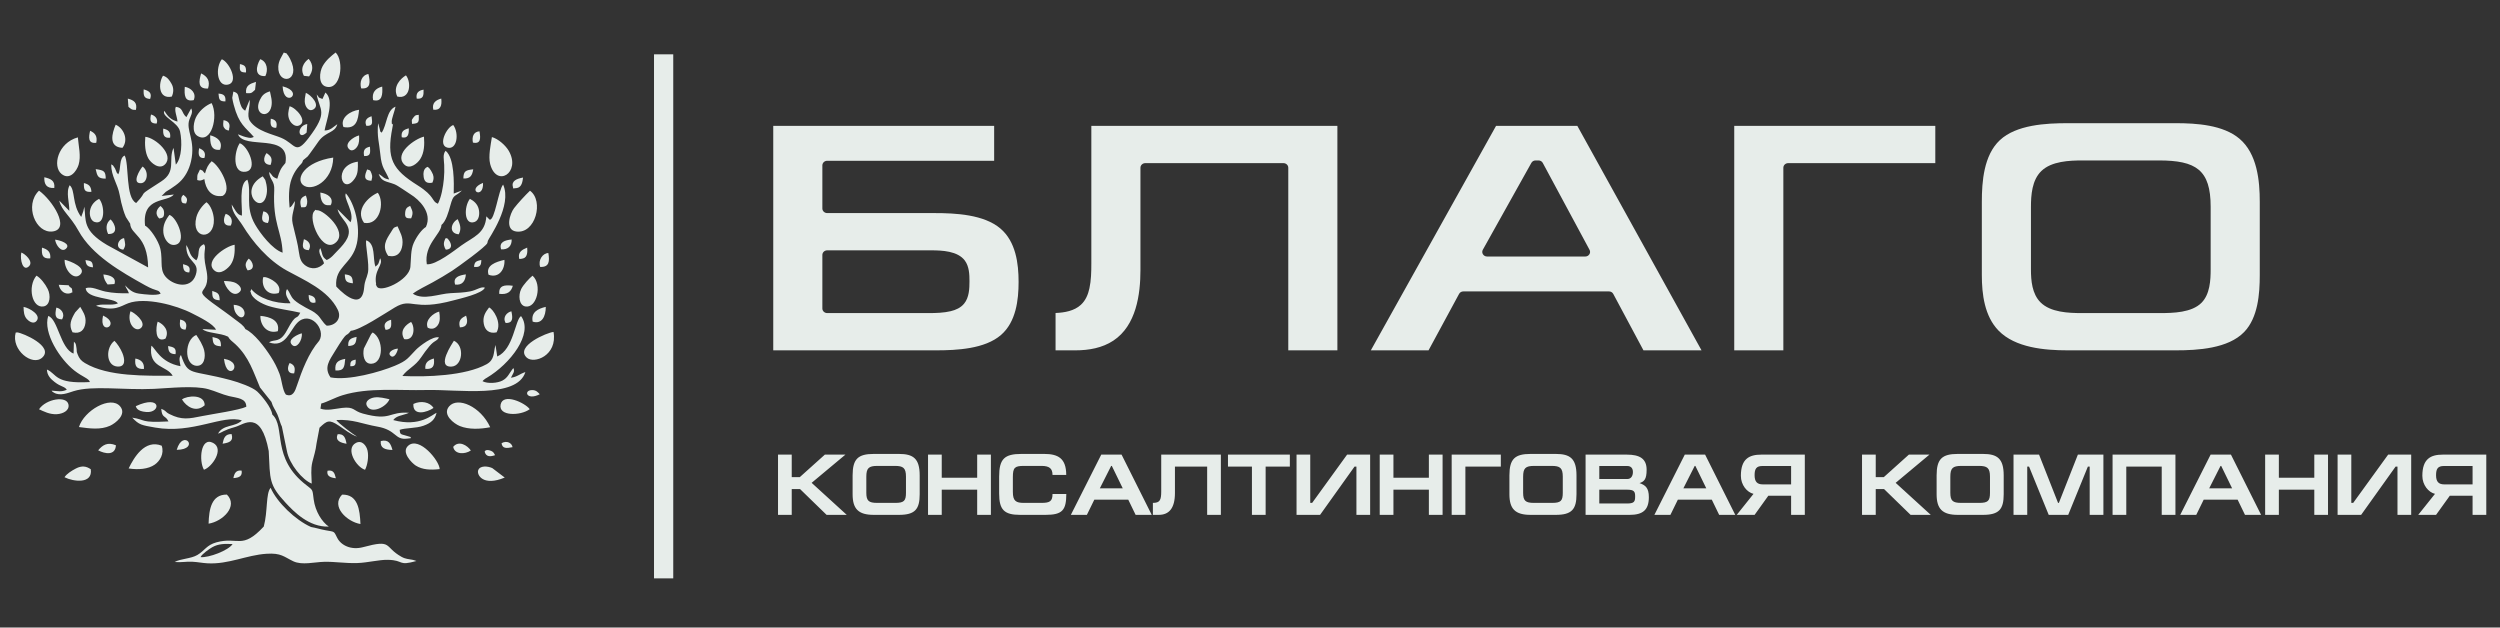<?xml version="1.0" encoding="UTF-8"?> <svg xmlns="http://www.w3.org/2000/svg" width="1000" height="251" viewBox="0 0 1000 251" fill="none"><rect x="0" y="0" width="1000" height="251" fill="#333333" stroke="none"/> <path fill-rule="evenodd" clip-rule="evenodd" d="M269.3 21.731L269.3 231.349L261.607 231.349L261.607 21.731L269.3 21.731Z" fill="#E7EDEA"></path> <path fill-rule="evenodd" clip-rule="evenodd" d="M31.58 170.816C35.917 171.403 40.229 172.024 44.033 170.293C46.153 169.328 50.841 165.781 48.035 162.52C44.225 158.092 33.63 164.195 31.58 170.816ZM140.111 146.477C142.284 146.613 142.303 145.698 142.294 143.85C140.371 144.196 140.077 144.661 140.111 146.477ZM37.2 106.932C37.015 104.648 36.689 104.36 34.204 104.023C34.402 106.044 34.984 106.733 37.2 106.932ZM189.611 106.751C192.034 107.001 192.488 106.218 192.527 103.979C190.457 104.459 189.802 104.654 189.611 106.751ZM74.418 81.391C75.236 79.552 74.731 79.051 73.395 77.944C73.392 77.948 72.342 78.477 72.526 80.007C72.686 81.324 73.206 81.33 74.418 81.391ZM126.189 121.01C126.381 119.034 125.398 118.424 123.477 117.96C123.449 120.108 124.004 121.582 126.189 121.01ZM75.709 108.979C76.283 106.621 75.356 106.252 73.219 105.659C73.239 107.85 73.64 108.993 75.709 108.979ZM90.158 40.559C90.382 38.332 89.534 37.574 87.4 37.441C87.597 39.758 87.712 40.596 90.158 40.559ZM98.398 28.985C98.529 26.601 97.998 26.071 95.968 25.631C95.824 28.16 95.805 28.982 98.398 28.985ZM159.168 139.447C157.218 139.532 154.806 141.008 156.203 142.306C157.636 143.638 158.976 140.858 159.168 139.447ZM110.481 51.126C111.075 48.991 110.29 47.811 108.291 47.478C108.118 49.78 108.147 51.185 110.481 51.126ZM93.358 191.247C95.669 191.084 96.995 190.492 96.65 188.247C94.414 187.932 93.709 189.372 93.358 191.247ZM70.219 141.66C70.57 139.153 69.549 138.875 67.25 138.399C67.293 140.714 67.965 141.63 70.219 141.66ZM134.348 191.309C133.842 189.213 133.374 187.879 131.006 188.295C130.553 190.471 132.22 191.055 134.348 191.309ZM62.655 49.433C63.436 47.478 61.81 46.114 60.395 45.808C59.813 48.361 60.23 49.422 62.655 49.433ZM196.418 180.345C194.126 179.442 193.872 180.678 193.862 180.684C194.423 182.846 196.189 182.704 198.022 182.07C197.627 181.316 197.373 180.72 196.418 180.345ZM81.761 63.199C82.51 60.894 81.287 59.965 79.662 59.278C79.219 61.587 79.372 63.444 81.761 63.199ZM193.209 73.153C186.223 75.984 193.547 80.041 193.209 73.153V73.153ZM36.575 76.728C36.418 74.538 35.603 73.707 33.557 73.222C33.51 75.849 33.714 76.954 36.575 76.728ZM145.649 62.421C148.306 62.549 148.161 61.14 147.981 58.684C145.726 59.138 145.228 60.231 145.649 62.421ZM84.9 116.368C84.875 119.082 85.065 119.942 87.877 120.118C87.806 117.491 87.302 117.144 84.9 116.368ZM146.529 50.317C149.323 50.48 148.918 49.119 148.627 46.495C146.918 47.045 145.592 48.062 146.529 50.317ZM166.691 39.475C169.461 39.682 169.459 38.136 169.43 35.857C167.4 36.195 166.265 37.207 166.691 39.475ZM164.817 49.553C167.615 49.368 167.616 48.879 167.502 45.928C166.487 46.116 166.301 45.803 165.412 46.95C164.377 48.286 164.796 48.117 164.817 49.553ZM68.05 55.071C68.386 52.545 67.167 51.916 65.294 51.438C65.129 53.792 65.456 55.415 68.05 55.071ZM160.696 54.92C163.219 55.489 163.613 53.711 163.51 51.322C161.433 51.915 160.372 52.506 160.696 54.92ZM91.623 51.633C92.118 49.853 91.767 48.437 89.408 48.063C89.337 48.915 89.138 49.939 89.438 50.767C89.439 50.771 90.043 51.639 90.08 51.661C92.151 52.86 91.545 51.656 91.623 51.633ZM205.01 178.872C204.821 177.27 202.737 176.029 200.627 177.281C200.919 179.567 202.725 179.321 205.01 178.872ZM60.053 39.587C60.862 37.238 59.737 36.383 57.477 35.752C57.334 38.312 57.57 39.403 60.053 39.587ZM141.151 113.32C141.067 110.601 140.455 110.036 137.922 109.745C138.058 112.425 138.39 113.022 141.151 113.32ZM154.255 131.956C156.904 131.746 156.479 130.171 156.451 127.895C154.055 128.543 153.237 129.807 154.255 131.956ZM72.046 127.82C71.82 130.232 71.761 131.844 74.204 131.863C74.971 129.722 74.439 128.249 72.046 127.82ZM139.31 138.406C142.099 138.28 142.408 137.312 142.636 134.76C140.212 135.265 139.11 135.865 139.31 138.406ZM115.843 145.194C114.664 147.356 114.999 149.547 117.659 149.36C118.212 147.199 117.856 145.947 115.843 145.194ZM88.388 138.526C88.408 135.698 87.631 135.379 85.001 134.808C85.172 137.536 85.44 138.331 88.388 138.526ZM121.564 95.674C120.93 98.392 120.625 99.944 123.515 100.072C124.746 97.929 123.426 96.26 121.564 95.674ZM212.958 156.036C209.235 155.953 210.521 160.442 215.91 157.698C215.146 156.9 214.521 156.07 212.958 156.036ZM99.027 108.131C102.407 107.926 101.121 104.517 99.478 103.453C97.961 105.232 97.924 106.29 99.027 108.131ZM148.573 72.289C148.821 71.016 149.09 70.803 148.621 69.43C148.014 67.652 147.734 68.2 146.848 67.767C146.078 69.711 144.964 72.251 148.573 72.289ZM89.037 177.483C91.728 177.072 93.492 176.476 92.629 173.619C90.055 173.632 89.486 175.177 89.037 177.483ZM122.649 53.01L122.903 49.61C118.505 50.339 119.158 56.433 122.649 53.01ZM138.615 177.506C138.178 175.083 137.595 173.47 135.039 173.693C133.992 176.332 136.219 177.095 138.615 177.506ZM178.321 99.86C181.634 99.735 180.406 96.598 178.748 95.197C177.767 96.001 178.649 94.146 177.801 96.277C177.252 97.654 177.716 98.906 178.321 99.86ZM49.632 95.249C47.136 95.576 45.819 99.52 49.328 99.874C50.432 98.087 50.089 97.572 49.632 95.249ZM185.352 71.395C188.181 71.537 188.883 70.176 189.295 67.721C186.407 68.066 185.365 68.321 185.352 71.395ZM107.153 89.22C108.035 87.457 107.794 84.886 105.303 84.553C104.686 87.219 104.22 88.946 107.153 89.22ZM108.236 65.973C109.154 63.37 108.431 62.468 106.638 61.234C105.353 62.83 104.87 65.822 108.236 65.973ZM120.473 82.92C122.207 82.956 122.555 82.976 122.837 81.411C123.055 80.198 122.629 79.044 122.348 78.217C120.137 78.989 119.76 80.307 120.473 82.92ZM42.294 71.452C42.259 68.393 41.494 68.105 38.265 67.649C38.909 70.325 39.029 71.467 42.294 71.452ZM20.111 103.346C20.366 100.736 19.041 99.73 16.802 99.06C16.563 102.006 17.023 103.61 20.111 103.346ZM183.969 130.952C186.982 130.895 187.29 128.78 186.426 126.257C184.706 127.129 183.124 128.046 183.969 130.952ZM170.134 147.534C173.2 147.838 173.932 146.352 173.539 143.386C171.45 144.038 169.886 144.892 170.134 147.534ZM54.144 143.421C53.816 146.361 54.541 147.717 57.553 147.593C57.826 145.022 56.283 143.793 54.144 143.421ZM207.624 103.15C207.692 103.173 207.164 103.934 209.3 103.352C211.039 102.878 211.02 100.541 210.875 99.044C208.861 99.84 207.213 100.816 207.624 103.15ZM38.5 57.126C39.068 54.419 37.965 53.181 36.042 52.304C35.47 54.826 35.099 57.519 38.5 57.126ZM202.274 129.21C205.175 129.255 205.166 127.37 204.56 124.527C202.858 124.882 200.866 126.842 202.274 129.21ZM51.376 42.739C52.474 43.619 52.628 44.01 54.367 43.956C54.996 41.082 53.602 40.092 51.128 39.445L51.376 42.739ZM22.532 123.041C21.95 125.852 21.858 127.681 24.81 127.751C26.247 125.402 24.28 123.324 22.532 123.041ZM173.323 43.899C176.247 44.212 176.835 42.178 176.504 39.417C174.368 40.02 172.682 41.178 173.323 43.899ZM63.678 87.401C65.082 87.148 65.582 86.949 65.632 85.391C65.688 83.635 64.906 83.071 64.189 82.391C62.499 83.771 61.94 85.662 63.678 87.401ZM41.22 126.22C39.284 134.876 48.916 129.781 41.22 126.22V126.22ZM189.171 57.037C192.394 57.709 192.277 55.252 191.789 52.525C189.392 52.703 188.699 54.701 189.171 57.037ZM92.318 90.222C93.391 88.06 92.235 86.065 90.272 85.533C89.158 87.767 89.113 90.566 92.318 90.222ZM164.464 87.341C165.532 84.844 164.851 84.259 164.067 82.344C162.81 82.939 162.236 83.313 162.07 85.042C161.85 87.332 162.751 87.343 164.464 87.341ZM21.715 75.191C22.065 72.244 20.305 71.52 17.734 70.897C17.592 73.712 18.614 75.373 21.715 75.191ZM156.989 179.987C156.315 177.554 155.485 175.637 152.309 176.421C152.011 179.28 153.989 179.899 156.989 179.987ZM205.185 74.816C205.522 74.989 204.289 75.652 206.792 75.209C208.707 74.87 209.03 72.621 209.218 71.019C206.663 71.475 204.444 72.395 205.185 74.816ZM98.436 37.261C100.775 37.389 100.565 37.203 102.023 35.93L102.387 32.747C99.909 33.524 98.11 34.225 98.436 37.261ZM26.372 99.505C28.552 97.499 23.966 96.058 22.039 95.863C22.333 98.092 24.596 101.139 26.372 99.505ZM200.452 99.748C203.25 99.925 204.737 98.37 204.668 95.79C202.007 96.067 199.474 96.807 200.452 99.748ZM113.048 34.528C113.439 43.609 122.198 36.871 113.048 34.528V34.528ZM182.053 113.83C184.981 114.175 186.156 112.378 186.34 109.745C183.61 110.161 181.095 110.893 182.053 113.83ZM70.686 179.941C80.313 179.786 73.238 171.191 70.686 179.941V179.941ZM45.778 113.621C46.647 110.968 44.017 110.039 41.344 109.781C41.54 111.685 42.225 112.665 43.036 113.792L45.778 113.621ZM134.178 148.191C137.646 148.414 137.798 146.8 138.087 143.54C135.163 144.082 133.83 145.053 134.178 148.191ZM89.591 143.522C90.748 153.759 98.384 145.008 89.591 143.522V143.522ZM27.449 114.102L23.503 113.92C24.032 116.338 25.966 118.134 28.535 117.172C29.015 116.189 29.083 118.33 28.868 116.065C28.736 114.675 28.176 115.503 27.449 114.102ZM199.673 117.529C203.03 117.967 204.501 116.614 205.129 114.303C201.655 113.848 199.513 114.239 199.673 117.529ZM120.718 133.324C119.62 133.566 114.519 135.656 116.827 137.964C118.609 139.745 121.062 136.112 120.718 133.324ZM94.555 125.558C97.971 130.032 100.222 122.27 93.468 121.921C93.532 123.422 93.826 124.602 94.555 125.558ZM44.244 87.756C42.326 89.239 42.267 91.54 43.257 93.6C47.594 93.78 46.054 89.466 44.244 87.756ZM183.087 87.666C180.282 89.139 179.433 93.413 183.502 93.718C184.804 91.361 183.823 89.357 183.087 87.666ZM8.519 101.021C7.894 104.037 9.241 108.849 11.624 106.468C13.516 104.578 9.92 101.446 8.519 101.021ZM216.073 106.773C219.754 106.919 219.886 104.496 219.34 101.214C217.145 101.24 215.118 103.992 216.073 106.773ZM149.243 40.05C152.922 40.969 153.084 37.713 152.885 34.634C150.267 35.305 148.624 36.925 149.243 40.05ZM144.464 35.353C148.407 35.716 148.123 32.663 147.359 29.596C144.598 30.094 143.778 32.906 144.464 35.353ZM132.452 81.727C133.446 79.123 131.073 77.467 128.125 77.02C128.161 78.843 128.489 82.077 131.173 82.094C133.264 82.107 131.858 81.974 132.452 81.727ZM77.486 40.048C78.705 37.217 76.32 35.121 73.912 34.723C73.701 37.974 73.766 40.858 77.486 40.048ZM83.215 35.41C84.133 32.476 83.039 30.607 80.45 29.358C79.526 32.509 79.004 35.666 83.215 35.41ZM88.012 59.894C89.308 56.576 86.795 54.804 84.086 54.112C84.043 56.973 84.126 60.404 88.012 59.894ZM143.632 54.153C141.252 54.763 137.314 57.608 139.753 59.76C140.849 60.726 142.251 59.677 142.92 58.585C143.78 57.182 143.676 55.836 143.632 54.153ZM181.282 178.739C181.843 181.83 185.921 181.826 188.339 180.198C187.046 178.269 183.541 175.952 181.282 178.739ZM46.365 178.114C43.054 176.732 41.078 177.952 39.266 180.133C41.938 181.556 46.141 182.354 46.365 178.114ZM57.03 66.616C55.965 67.792 52.485 73.509 56.443 73.275C59.005 73.124 59.654 68.452 57.03 66.616ZM172.947 73.074C173.38 72.143 173.663 71.146 173.182 69.781C173.059 69.435 172.467 68.343 172.356 68.173C171.647 67.097 171.807 67.381 171.077 66.739C170.924 66.839 168.94 67.221 169.467 70.791C169.756 72.748 170.762 73.468 172.947 73.074ZM106.136 30.422C107.318 28.095 106.911 24.642 104.081 23.68C102.413 26.416 101.657 30.733 106.136 30.422ZM121.56 30.331L123.642 30.568C125.216 28.408 125.463 26.001 123.515 23.604C123.397 23.66 123.214 23.623 123.168 23.784C123.164 23.801 119.43 26.417 121.56 30.331ZM122.332 37.13C122.084 38.823 121.587 40.167 122.139 41.933C122.517 43.142 123.713 44.671 125.26 43.817C128.413 42.075 124.253 37.891 122.332 37.13ZM213.067 128.651C216.731 129.835 218.321 126.555 218.311 122.745C215.222 123.46 212.324 124.866 213.067 128.651ZM63.073 128.651C62.319 130.77 61.799 137.381 66.165 135.473C67.904 132.308 65.474 129.645 63.073 128.651ZM161.681 135.659C165.813 136.381 166.12 130.887 164.429 128.777C162.358 129.873 159.665 132.227 161.681 135.659ZM10.657 127.536C11.222 128.212 13.133 129.846 14.45 128.558C16.88 126.181 11.852 123.184 9.43 122.757C9.46 124.682 9.595 126.262 10.657 127.536ZM94.6 113.371C93.191 112.539 91.45 112.463 89.578 112.392C89.951 114.693 93.237 119.628 96.015 116.622C97.133 115.411 95.477 113.888 94.6 113.371ZM171.077 131.076C172.798 131.985 174.228 131.302 175.106 130.085C176.174 128.604 175.995 126.584 175.68 124.637C173.409 125.167 169.808 128.03 171.077 131.076ZM54.306 162.472C54.518 162.866 54.595 164.517 58.571 164.808C64.401 165.236 64.653 157.649 54.306 162.472ZM52.185 124.516C50.554 129.586 54.387 133.22 56.487 131.1C58.738 128.828 53.415 124.796 52.185 124.516ZM165.351 161.577C165.057 166.626 170.835 164.963 173.403 163.183C171.978 160.823 168.39 160.128 165.351 161.577ZM25.858 103.899C25.653 107.832 29.509 112.382 32.103 109.829C34.87 107.104 28.179 104.44 25.858 103.899ZM195.418 109.899C199.653 111.441 202.066 107.638 201.771 103.949C198.357 104.739 194.198 106.125 195.418 109.899ZM115.837 42.506C115.351 44.463 114.926 46.003 115.792 47.985C116.31 49.169 117.998 51.002 119.713 50.176C123.235 48.484 118.39 43.047 115.837 42.506ZM137.379 50.81C142.547 51.787 143.243 48.004 143.628 43.911C140.16 44.332 135.888 47.133 137.379 50.81ZM111.136 132.48C112.035 128.156 108.002 126.687 104.166 126.347C104.021 129.909 106.705 133.729 111.136 132.48ZM105.278 110.889C104.389 114.695 106.935 118.557 111.474 117.212C113.039 113.657 107.944 111.293 106.413 110.924C105.811 110.778 105.324 110.882 105.278 110.889ZM72.798 159.78C74.55 162.693 78.395 165.205 81.874 162.105C81.883 157.5 74.696 158.259 72.798 159.78ZM155.785 159.699C154.122 159.352 151.769 158.678 149.725 158.983C148.114 159.222 145.753 160.427 146.782 162.384C148.591 165.823 154.696 162.645 155.785 159.699ZM68.704 38.636C69.458 37.096 69.563 35.159 68.616 33.52C67.768 32.052 67.017 30.86 65.212 30.271C63.219 33.352 63.386 39.781 68.704 38.636ZM158.916 38.618C164.149 39.895 164.634 32.949 162.383 30.137C160.308 31.319 156.976 34.682 158.916 38.618ZM48.982 59.134C51.538 55.851 49.438 51.247 46.269 49.88C44.811 53.282 43.284 58.839 48.982 59.134ZM181.306 50.013C178.643 50.867 175.087 58.013 178.907 59.04C182.844 60.099 183.732 53.324 181.306 50.013ZM107.965 36.542C105.756 37.215 104.818 38.109 103.907 40.043C101.221 45.744 107.469 47.951 108.56 42.527C109.001 40.336 108.326 38.386 107.965 36.542ZM39.641 79.542C34.717 81.995 35.339 87.906 37.792 88.765C42.213 90.315 41.951 82.08 39.641 79.542ZM187.954 79.529C185.462 82.849 185.631 90.232 189.815 88.795C191.587 88.187 191.996 85.633 191.478 83.58C190.969 81.561 189.521 80.338 187.954 79.529ZM196.916 187.237C195.124 186.412 191.883 186.123 191.258 188.17C190.688 190.036 193.329 194.632 201.891 191.023L196.916 187.237ZM143.133 64.669C132.694 66.177 136.866 78.884 141.975 71.314C143.267 69.4 143.189 67.321 143.133 64.669ZM25.799 190.893C29.453 192.712 37.139 193.681 36.315 187.708C34.546 186.457 32.7 186.172 30.343 187.407C28.62 188.309 26.683 189.517 25.799 190.893ZM195.625 122.991C194.138 124.938 192.967 126.663 193.522 129.594C193.978 131.999 195.613 133.604 198.626 132.945C200.914 128.991 197.144 123.501 195.625 122.991ZM29.014 132.925C32.214 133.696 33.831 131.931 34.184 129.149C34.551 126.242 32.932 124.305 32.097 122.739L30.069 124.966C28.435 127.726 27.401 129.992 29.014 132.925ZM88.738 23.692C86.09 27.019 86.698 34.746 91.187 33.85C95.58 32.972 91.825 24.957 88.738 23.692ZM45.778 136.324C42.206 139.028 42.339 146.24 46.881 146.613C50.391 146.902 49.946 143.586 48.949 141.196C48.163 139.31 46.884 137.434 45.778 136.324ZM113.518 21.015C112.721 22.557 111.419 24.274 111.315 26.629C110.978 34.289 120.763 32.865 116.038 23.533C116.009 23.476 115.37 22.341 115.302 22.263C113.713 20.442 115.423 21.775 113.518 21.015ZM181.564 136.29C181.01 137.248 174.222 147.108 180.733 146.623C185.031 146.303 185.947 138.302 181.564 136.29ZM105.103 70.528C94.809 76.207 105.031 86.882 106.665 77.586C106.899 76.26 106.798 75.121 106.571 73.8C106.546 73.655 106.21 72.287 106.185 72.222C106.137 72.103 106.089 71.98 106.035 71.867L105.103 70.528ZM211.897 163.669C210.089 161.152 201.222 157.008 200.245 161.821C199.287 166.536 208.172 166.414 211.897 163.669ZM15.607 163.71C17.507 164.55 19.806 165.838 22.756 165.672C25.152 165.537 27.866 164.243 27.389 161.802C26.678 158.174 18.412 159.526 15.607 163.71ZM81.578 187.897C84.853 186.825 89.831 179.553 85.231 177.159C80.229 174.556 79.48 184.343 81.578 187.897ZM146.018 187.915C146.999 186.035 147.549 182.681 147.023 180.268C146.606 178.354 144.829 175.863 142.358 177.172C138 179.478 142.5 186.855 146.018 187.915ZM95.898 57.28C93.62 60.611 92.83 69.543 98.306 68.679C103.406 67.874 99.233 58.388 95.898 57.28ZM155.272 102.341C158.915 103.087 160.562 100.959 160.952 98.023C161.384 94.78 159.925 92.759 159.011 90.51C157.162 91.142 157.531 91.087 156.391 92.86C154.433 95.903 152.671 98.535 155.272 102.341ZM67.77 85.96C66.181 88.014 65.045 90.178 65.36 93.123C65.589 95.262 67.197 98.216 69.755 97.968C75.254 97.433 70.844 86.923 67.77 85.96ZM149.086 132.984C148.709 133.333 148.785 133.247 148.368 133.813L145.543 139.4C145.006 142.016 145.563 145.598 148.517 145.502C153.551 145.341 153.527 135.526 149.086 132.984ZM14.581 110.26C10.928 114.629 12.779 123.432 17.482 122.563C20.119 122.075 20.336 118.132 19.099 115.617C18.103 113.594 16.221 111.15 14.581 110.26ZM213.014 110.277C211.746 111.265 209.286 113.951 208.478 115.604C207.256 118.103 207.558 122.089 210.115 122.578C214.743 123.462 217.016 113.799 213.014 110.277ZM78.51 133.98C73.765 135.89 73.553 145.941 78.549 146.31C81.725 146.544 82.311 142.809 81.671 140.157C81.17 138.075 79.703 135.685 78.51 133.98ZM93.861 97.902C90.37 98.425 81.481 104.425 85.735 108.18C88.206 110.362 91.518 107 92.305 105.813C93.78 103.589 93.979 100.907 93.861 97.902ZM145.612 89.134C151.96 90.334 153.967 81.037 151.131 77.101C147.184 78.773 141.974 84.072 145.612 89.134ZM83.435 209.474C89.087 208.567 95.397 202.465 90.762 197.836C84.522 197.751 83.607 203.742 83.435 209.474ZM136.842 197.852C132.184 202.618 138.932 208.763 144.18 209.609C143.94 203.827 143.15 197.699 136.842 197.852ZM82.601 80.891C81.189 81.943 79.181 84.357 78.533 86.897C76.27 95.771 85.822 96.291 85.55 87.835C85.47 85.341 84.347 82.171 82.601 80.891ZM58.124 54.722C57.851 57.716 58.024 60.939 59.303 63.301C60.271 65.088 63.69 68.082 65.995 65.754C69.794 61.919 62.174 55.09 58.124 54.722ZM169.588 54.653C165.875 55.531 157.517 61.463 161.623 65.729C163.916 68.112 167.079 65.23 168.103 63.614C169.714 61.073 169.843 57.837 169.588 54.653ZM134.254 21C132.547 22.335 130.402 24.033 129.031 26.5C127.741 28.82 127.272 33.773 130.39 34.647C136.402 36.33 137.755 24.412 134.254 21ZM84.647 41.246C82.564 42.066 80.301 43.774 78.75 46.251C77.523 48.21 76.519 52.846 78.991 54.373C84.543 57.801 87.447 46.521 84.647 41.246ZM6.274 133.042C4.358 139.97 12.972 146.668 16.913 143.021C21.705 138.585 9.144 133.174 6.872 132.954L6.274 133.042ZM221.412 132.771C218.841 132.995 205.893 138.504 210.676 143.028C213.507 145.706 223.089 142.305 221.412 132.771ZM51.457 187.38C55.288 187.972 59.307 187.678 61.924 185.83C63.901 184.433 65.815 181.512 64.67 178.275C57.904 175.608 53.561 183.041 51.457 187.38ZM175.873 187.636C175.743 184.201 167.694 174.505 163.329 178.238C160.253 180.871 164.87 185.316 166.285 186.218C168.989 187.942 172.296 188.045 175.873 187.636ZM82.003 69.379C80.605 68.103 81.847 68.524 79.987 67.812C79.063 70.024 78.868 69.196 78.896 72.023C80.097 72.435 80.585 72.158 81.74 71.632C82.204 75.512 84.441 79.097 89.042 78.356C93.393 75.996 87.733 66.121 84.647 64.495C83.224 65.911 82.597 67.237 82.003 69.379ZM133.292 63.028C121.734 64.745 118.2 71.463 121.185 73.981C124.593 76.857 133.124 72.639 133.292 63.028ZM125.737 84.429C122.839 87.372 129.089 102.118 134.518 96.822C139.01 92.441 129.525 84.09 126.982 84.1C125.437 84.105 126.884 83.264 125.737 84.429ZM31.145 54.943C23.09 57.161 20.898 66.534 24.595 69.57C27.883 72.271 30.668 68.426 31.439 65.916C32.488 62.501 31.422 58.433 31.145 54.943ZM196.761 54.831C196.281 57.953 195.263 62.526 196.074 65.626C198.583 75.217 208.485 69.107 203.534 60.385C202.323 58.251 199.318 55.517 196.761 54.831ZM126.63 177.283L127.803 171.088C130.749 168.305 131.622 167.635 135.501 170.244C137.455 171.558 140.691 174.024 142.814 174.643C141.438 173.888 135.081 169.105 134.541 168C141.301 167.68 144.848 169.574 150.936 170.641C158.726 172.006 157.793 176.079 162.852 175.453C165.589 175.114 163.645 175.478 164.408 174.851C160.094 173.42 160.09 174.217 159.879 171.934C162.13 171.105 166.337 171.377 169.35 170.311C172.485 169.201 173.984 167.803 174.627 165.112C173.115 165.66 168.086 170.985 157.295 168.03C158.541 166.327 160.631 166.222 162.749 165.473L163.574 165.11C155.293 164.541 156.602 168.533 145.147 165.429C141.118 164.337 141.893 162.575 136.824 163.167C133.875 163.511 130.84 164.424 128.183 163.456L128.5 161.417C130.851 160.805 134.004 159.013 137.077 158.076C147.539 154.886 159.576 156.289 170.566 156.007C183.136 155.684 206.8 159.588 210.151 148.817C207.658 149.657 207.034 150.713 204.374 151.093C205.074 149.572 206.098 148.614 205.343 147.223C203.61 149.312 203.224 151.04 200.953 152.239C199.009 153.265 195.057 153.571 193.018 152.488C193.389 152.037 193.179 152.21 193.794 151.72C194.206 151.392 194.101 151.48 194.706 151.123C204 145.633 213.557 133.457 208.411 126.429C206.006 127.96 205.452 139.743 198.892 142.595L198.196 138.005C198.153 138.145 198.121 138.274 198.082 138.423C197.392 141.116 197.846 143.926 194.625 145.697C186.189 150.339 170.575 150.866 160.95 150.398C163.325 147.245 165.911 146.724 168.554 142.796C169.374 141.577 170.598 139.857 171.729 138.53C173.98 135.888 174.428 136.836 175.595 134.987C173.249 134.217 167.749 138.517 166.457 139.825C163.157 143.164 163.105 144.146 157.922 146.313C152.11 148.743 139.498 152.343 132.218 150.958C129.453 147.021 131.773 144.11 133.963 140.52C139.667 131.171 137.952 135.481 140.32 132.321C144.032 132.031 153.919 125.375 157.927 122.986C164.972 118.789 164.828 124.656 181.562 120.106C183.903 119.47 193.127 117.412 193.943 115.055C192.388 114.515 190.613 116.068 188.052 116.559C185.479 117.053 183.002 117.128 180.286 117.26C175.536 117.489 169.42 120.244 165.135 117.486C166.941 116.012 170.638 114.292 172.978 112.987C175.731 111.451 178.156 110.048 180.839 108.314C183.022 106.903 194.649 98.508 194.948 97.184C194.962 97.12 194.994 96.959 195.011 96.889L195.144 96.324C195.505 95.234 205.007 82.237 201.252 73.843C199.383 75.894 197.922 88.402 195.828 87.847L194.541 86.535C194.085 93.482 189.38 94.721 184.533 98.19C182.096 99.934 174.271 106.167 170.721 105.693C169.516 97.864 176.478 93.606 176.575 89.986C178.392 88.526 179.425 84.79 180.114 82.267C181.461 77.335 181.791 79.045 184.759 76.214L181.486 77.431C181.588 73.429 181.847 63.166 178.238 60.308C177.009 61.818 177.584 63.774 177.679 65.956C177.762 67.851 177.725 69.723 177.545 71.613C177.239 74.829 176.556 78.778 175.169 81.502C172.508 80.495 174.186 78.615 167.066 74.143C156.935 67.779 154.523 63.467 156.968 51.046C157.701 47.32 156.688 51.722 156.686 48.58C156.685 47.342 157.899 44.355 158.206 42.663C154.551 44.106 154.841 49.854 152.666 53.068C151.757 52.279 152.274 52.885 151.922 51.73L151.383 49.711C151.351 49.613 151.304 49.442 151.232 49.321C150.765 54.843 151.647 56.752 152.113 61.551C152.699 67.606 153.994 67.654 155.682 71.798C153.122 71.341 153.517 70.705 151.47 69.589C152.639 72.771 154.484 72.431 157.778 73.697C159.216 74.249 162.697 76.811 164.275 77.774C167.548 79.772 173.058 85.011 170.367 90.782C168.707 91.792 166.717 94.482 165.51 97.143C164.219 99.99 164.467 103.355 164.163 106.719C163.662 112.253 151.635 117.527 150.677 114.434C149.755 111.459 151.039 116.896 150.444 113.588C149.415 107.865 153.626 105.971 152.038 103.291C151.444 105.13 151.641 105.574 150.176 106.654C148.996 103.306 150.38 97.609 146.529 96.124C145.919 97.23 147.902 105.807 147.148 109.188C146.587 111.703 145.936 111.909 145.657 115.066C144.691 126.015 134.519 114.62 134.495 114.569C133.788 106.528 140.888 105.804 142.747 97.379C144.266 90.497 141.868 81.412 138.346 77.338C137.206 79.234 142.014 85.168 140.209 88.89L135.031 83.687C135.785 87.532 141.332 89.96 138.967 95.195C138.201 96.893 136.538 98.743 135.293 99.997C133.53 101.774 132.559 103.221 130.675 104.011C128.56 102.543 129.138 101.714 128.117 99.257C126.804 101.03 129.197 103.477 129.611 105.332C127.724 107.408 124.637 108.2 121.835 105.947C119.608 104.154 119.792 101.594 119.148 98.344C118.555 95.35 117.686 92.261 117.078 89.519C116.295 85.982 117.896 83.998 117.966 80.427C117.876 80.522 117.788 80.674 117.739 80.746C116.812 82.082 116.769 82.559 115.837 83.054C115.451 79.214 115.425 74.886 116.646 71.555C117.28 69.823 118.023 68.58 118.883 67.407C120.451 65.266 120.805 65.701 121.235 64.102L123.071 62.58C123.603 61.966 124.139 61.144 124.538 60.614C125.561 59.254 126.421 57.947 127.431 56.538C130.247 52.607 134.038 53.23 134.921 49.677L132.656 51.349C131.676 51.962 131.111 52.127 129.826 52.207C130.494 48.289 133.914 40.136 130.163 37.006L128.984 39.599C126.644 38.59 128.229 39.572 126.673 37.767C127.843 44.282 131.482 44.636 123.452 55.184C118.071 62.251 118.242 57.556 112.431 55.111C109.102 53.71 102.786 52.511 100.002 48.417C98.469 46.163 100.172 42.642 99.858 39.903L98.082 44.283C96.603 43.426 96.275 42.131 95.757 40.288C95.127 38.041 95.547 37.264 93.341 36.628L92.893 39.133C92.934 39.725 93.317 41.278 93.498 41.966C95.588 49.881 98.149 50.852 101.538 54.774C100.412 55.288 100.089 55.259 98.362 54.839C97.013 54.511 96.492 54.155 95.201 53.712C97.638 60.085 116.265 52.832 114.178 65.194C112.317 67.32 111.803 68.399 110.916 71.498C108.532 70.664 109.215 70.151 107.613 68.792C108.037 72.371 109.89 72.124 109.695 76.133C109.039 89.574 112.739 92.384 113.042 101.069C108.969 99.725 104.16 93.486 102.032 89.8C97.863 82.575 100.804 77.035 98.966 71.875C95.381 73.387 96.981 82.647 96.761 86.255C95.628 85.975 95.184 85.654 94.335 84.479L92.668 81.8C92.818 85.331 95.427 87.558 97.01 90.141C101.081 96.783 107.158 104.046 114.803 108.268C121.538 111.987 131.32 116.043 135.124 123.933C136.864 127.543 134.011 130.341 130.675 130.265C129.119 129.103 128.293 127.144 126.937 125.9C125.396 124.488 124.217 124.092 122.268 123.027C120.665 122.15 118.813 121.019 117.747 120.047C116.09 118.536 116.093 117.073 114.821 115.644C113.507 117.816 115.482 119.719 116.23 121.29C109.723 121.533 103.266 119.105 100.5 115.63L100.316 116.214C100.104 118.347 100.023 114.777 100.289 116.827C100.636 119.512 104.978 121.646 107.524 122.437C111.398 123.639 116.206 124.134 120.112 125.085C118.409 128.526 118.775 124.607 114.806 132.086C111.929 137.505 109.73 135.437 107.622 136.961C114.179 139.351 115.904 132.218 118.9 129.146C123.978 123.937 130.527 131.697 127.7 136.27C123.405 141.21 120.773 148.257 118.757 154.259C118.07 156.305 117.194 159.004 114.344 157.835C112.973 156.085 112.693 151.848 111.823 149.575C110.799 146.895 109.791 144.956 108.31 142.636C105.887 138.843 101.625 133.232 98.151 131.65C97.46 130.151 95.748 129.087 94.161 127.888C92.602 126.709 91.406 125.774 89.866 124.684C73.24 112.927 85.347 120.307 82.442 107.45C80.805 100.205 82.851 99.349 81.578 97.667C78.322 99.063 80.241 101.859 78.51 104.138C75.522 102.111 76.238 100.662 74.522 98.005C74.228 105.272 80.192 104.278 78.291 109.989C76.599 115.077 70.987 114.553 67.534 111.904C63.252 108.62 65.36 104.928 64.142 99.504C63.434 96.353 60.039 91.246 58.023 90.26C56.731 78.431 67.018 81.058 69.537 77.805L64.656 78.385L66.32 76.724C67.107 76.185 67.547 75.986 68.15 75.585C69.594 74.626 70.885 73.732 71.891 72.788C73.945 70.862 75.6 68.049 76.405 64.523C78.349 56.008 74.22 52.17 75.754 47.823C76.281 46.331 77.339 44.887 76.464 43.369L74.549 46.852C72.523 45.151 73.347 43.088 70.326 42.723C69.643 44.228 70.804 46.481 71.005 48.636C68.312 47.925 67.089 46.542 65.724 44.333C64.489 46.732 71.207 48.775 72.031 52.635C72.907 56.739 72.75 63.231 70.326 65.85L69.417 59.155C67.153 63.932 70.726 68.559 64.499 72.565C53.702 79.51 59.952 75.463 54.472 81.205C50.114 79.074 51.719 65.61 49.869 62.213C47.515 63.243 48.479 67.649 47.312 69.727C46.288 68.717 46.813 69.064 46.247 67.947C45.84 67.144 46.258 67.672 45.724 66.941C44.734 65.584 45.703 66.571 44.477 65.735C44.467 70.593 47.045 73.421 47.876 78.003C48.241 80.019 48.705 82.037 49.306 83.958C49.625 84.978 49.884 85.724 50.363 86.825L52.063 89.453C52.282 94.121 59.041 93.983 59.249 106.978L42.805 97.98C32.913 92.143 34.445 88.077 33.742 82.693C33.584 83.405 33.485 83.78 33.303 84.539L32.481 86.776C28.701 81.672 30.211 76.133 27.878 74.089C26.252 76.773 27.834 81.218 27.721 84.338L24.028 80.575C23.979 80.39 23.826 80.38 23.716 80.293C24.664 84.373 28.035 86.211 31.383 92.285C36.809 102.13 48.379 108.714 58.042 114.102C63.107 116.925 63.311 115.562 64.255 117.486C62.446 118.328 57.907 117.761 55.536 117.442C52.673 117.057 51.25 115.334 50.032 114.136C50.652 115.851 50.917 115.53 51.566 117.294C48.292 117.384 45.199 117.245 42.169 116.629C39.511 116.089 36.65 114.444 34.292 115.264C34.502 119.761 45.892 118.962 47.163 121.375C44.582 122.426 40.508 121.242 38.422 122.347C45.773 124.8 48.211 122.443 51.303 121.296C58.123 118.766 70.475 122.055 76.862 125.361C79.468 126.71 85.46 129.555 86.395 131.906L81.013 131.63C82.52 133.309 88.044 133.082 91.229 134.669C91.989 136.039 92.686 136.318 94.116 137.65C99.704 142.857 101.415 149.014 103.997 154.982L108.577 160.755C109.237 163.014 109.94 163.504 110.984 165.846C111.509 167.024 112.297 169.903 112.75 170.625L114.749 180.356C115.719 185.666 121.014 192.012 124.686 193.433C124.637 190.449 124.226 187.781 124.937 184.839C125.582 182.17 126.242 180.518 126.63 177.283ZM80.221 222.857C80.735 221.614 83.852 219.472 84.925 218.873C87.412 217.485 89.845 217.479 93.045 217.626C91.332 220.223 83.448 223.167 80.221 222.857ZM124.413 210.8C118.188 208.054 110.777 200.929 108.249 195.124C106.276 197.383 107.157 204.544 105.509 210.617C96.734 220.044 95.269 214.523 86.519 216.948C82.62 218.029 81.871 220.26 78.967 221.979C76.325 223.543 72.271 223.434 69.863 224.802C72.537 225.048 74.387 224.56 76.996 224.698C79.199 224.814 80.864 225.212 83.092 225.329C91.469 225.767 98.586 222.028 106.623 221.504C112.465 221.122 113.571 222.724 117.291 224.498C120.816 226.179 125.71 224.821 129.636 224.727C134.04 224.622 138.132 225.379 142.969 225.216C147.139 225.075 151.619 223.849 155.215 223.932C161.786 224.083 159.007 226.525 166.583 224.399L165.372 224.003C165.231 223.969 165.092 223.941 164.944 223.909C163.412 223.577 162.318 223.682 160.614 222.732C153.394 218.707 157.269 215.61 145.243 218.856C140.487 220.14 136.403 218.17 134.879 215.123C133.5 212.366 133.934 212.77 130.261 212.113C128.209 211.745 126.289 211.111 124.413 210.8ZM107.489 180.41C108.065 191.918 107.499 193.841 114.274 201.136C117.467 204.574 123.573 210.945 131.505 210.635C128.798 208.796 126.109 204.573 125.475 199.785C124.955 195.86 125.307 196.167 122.653 194.144C108.282 183.192 114.403 170.776 108.91 165.819C108.589 163.008 104.676 158.259 102.847 156.58C100.969 154.855 95.574 152.938 92.227 152.042C75.949 147.685 75.37 150.651 72.372 141.987C71.403 143.283 71.916 144.576 72.2 146.482C64.02 144.952 62.16 139.269 60.542 138.279C59.269 147.359 66.743 146.089 69.067 150.311C58.418 150.275 43.248 150.768 33.976 145.222C32.392 144.274 31.68 143.384 31.04 141.699C30.457 140.163 30.823 140.699 30.61 139.323C30.301 137.331 30.369 137.504 29.565 136.681L29.429 141.43C24.142 139.445 23.17 127.512 19.285 126.394C17.119 133.136 24.038 143.786 29.781 148.253C33.128 150.856 35.582 151.379 35.964 152.82C21.637 153.643 22.852 149.549 18.773 147.817C18.817 150.269 20.452 151.719 21.889 152.836C24.414 154.802 25.78 154.49 26.722 155.891C24.539 156.903 23.008 156.398 20.632 156.255C21.183 156.871 20.681 156.515 21.532 157.038C24.022 158.567 27.28 157.143 29.411 156.472C37.028 154.075 49.411 156.113 61.617 155.547C67.856 155.257 77.75 154.105 83.359 155.68C86.221 156.484 88.807 157.763 91.629 158.444C94.9 159.233 98.513 159.233 98.52 162.697C95.848 164.046 84.705 165.651 80.824 166.439C75.57 167.506 72.69 168.117 67.776 165.624C65.932 164.689 66.657 164.356 64.498 163.54C64.825 167.494 66.058 165.86 67.387 168.572C55.861 169.175 58.61 167.926 52.905 167.061C55.647 169.999 56.646 170.069 62.102 171.029C77.117 173.672 89.127 165.688 96.748 168.172C94.067 170.916 89.206 169.676 87.219 173.452C89.249 172.856 88.924 172.259 94.179 170.756C97.622 169.771 104.361 163.648 107.489 180.41ZM211.991 76.282C210.019 78.18 207.157 81.284 205.64 83.254C203.975 85.413 201.809 91.968 206.481 92.607C214.208 93.664 217.636 80.317 211.991 76.282ZM196.082 170.889C192.294 162.6 183.05 158.538 179.63 162.568C176.814 165.889 181.621 169.484 183.924 170.417C187.556 171.89 192.125 171.662 196.082 170.889ZM15.604 76.254C9.571 82.086 14.304 93.54 21.123 92.576C28.265 91.566 20.98 80.119 15.604 76.254Z" fill="#E7EDEA"></path> <path fill-rule="evenodd" clip-rule="evenodd" d="M316.691 181.849H311.206V205.946H316.691V195.634H320.028L330.635 205.946H338.697L324.654 193.134L338.168 181.849H329.941L319.929 190.842H316.691V181.849ZM346.528 197.127V190.703C346.528 187.266 347.487 186.363 350.923 186.363H357.994C361.265 186.363 362.389 187.162 362.389 190.669V197.092C362.389 200.356 361.596 201.154 358.093 201.154H350.824C347.487 201.154 346.528 200.286 346.528 197.127ZM367.874 197.717V190.148C367.874 183.377 365.264 181.572 359.58 181.572H349.502C343.257 181.572 341.043 183.551 341.043 190.148V197.717C341.043 203.55 343.356 205.946 349.502 205.946H359.58C365.991 205.946 367.874 203.724 367.874 197.717ZM376.696 181.849H371.211V205.946H376.696V195.877H390.872V205.946H396.357V181.849H390.872V191.085H376.696V181.849ZM421.007 197.613C421.007 200.529 419.883 201.154 416.612 201.154H409.574C406.435 201.154 405.146 200.46 405.146 196.779V190.808C405.146 187.023 405.906 186.363 409.574 186.363H416.612C419.784 186.363 421.007 187.44 421.007 189.974H426.492C426.492 183.204 423.088 181.572 417.669 181.572H408.55C401.809 181.572 399.661 183.551 399.661 190.599V197.439C399.661 203.897 401.677 205.946 408.021 205.946H418.231C425.005 205.946 426.492 204.036 426.525 197.613H421.007ZM434.753 205.946L437.726 199.87H451.307L454.248 205.946H460.691L448.63 181.849H440.502L428.342 205.946H434.753ZM439.94 195.321L444.467 186.363H444.731L449.093 195.321H439.94ZM464.491 181.849V196.537C464.491 200.043 463.962 201.154 461.154 201.154V205.946H463.467C467.564 205.946 469.976 203.377 469.976 197.196V186.641H482.863V205.946H488.348V181.849H464.491ZM491.19 181.849V186.641H500.772V205.946H506.257V186.641H515.939V181.849H491.19ZM524.1 181.849H518.615V205.946H528.032L541.811 186.641H542.571V205.946H548.056V181.849H538.837L524.86 201.154H524.1V181.849ZM557.374 181.849H551.889V205.946H557.374V195.877H571.55V205.946H577.035V181.849H571.55V191.085H557.374V181.849ZM580.669 181.849V205.946H586.154V186.641H600.33V181.849H580.669ZM609.251 197.127V190.703C609.251 187.266 610.21 186.363 613.646 186.363H620.717C623.988 186.363 625.112 187.162 625.112 190.669V197.092C625.112 200.356 624.319 201.154 620.816 201.154H613.547C610.21 201.154 609.251 200.286 609.251 197.127ZM630.597 197.717V190.148C630.597 183.377 627.987 181.572 622.303 181.572H612.225C605.98 181.572 603.766 183.551 603.766 190.148V197.717C603.766 203.55 606.079 205.946 612.225 205.946H622.303C628.714 205.946 630.597 203.724 630.597 197.717ZM639.717 186.398H650.885C652.405 186.398 653.165 187.335 653.165 188.794C653.165 190.391 652.405 191.606 650.918 191.606H639.717V186.398ZM634.232 205.946H651.876C657.064 205.946 659.542 204.036 659.542 198.863C659.542 195.078 658.088 194.037 655.809 193.238C657.659 192.613 658.65 191.78 658.65 187.891C658.65 183.447 655.842 181.849 650.753 181.849H634.232V205.946ZM639.717 195.877H650.918C653.76 195.877 654.057 196.745 654.057 198.585C654.057 200.703 653.661 201.398 650.72 201.398H639.717V195.877ZM668.167 205.946L671.14 199.87H684.721L687.662 205.946H694.105L682.045 181.849H673.916L661.756 205.946H668.167ZM673.354 195.321L677.881 186.363H678.145L682.507 195.321H673.354ZM716.442 186.398V193.759H705.141C702.828 193.759 701.837 192.648 701.837 190.078C701.837 187.544 702.531 186.398 704.976 186.398H716.442ZM716.442 198.307V205.946H721.927V181.849H704.514C699.755 181.849 696.352 183.481 696.352 190.321C696.352 194.002 698.797 196.918 701.408 197.543L694.7 205.946H701.837L707.322 198.307H716.442Z" fill="#E7EDEA"></path> <path fill-rule="evenodd" clip-rule="evenodd" d="M750.295 181.849H744.81V205.946H750.295V195.634H753.632L764.239 205.946H772.301L758.258 193.134L771.772 181.849H763.545L753.533 190.842H750.295V181.849ZM780.132 197.127V190.703C780.132 187.266 781.091 186.363 784.527 186.363H791.598C794.869 186.363 795.993 187.162 795.993 190.669V197.092C795.993 200.356 795.2 201.154 791.697 201.154H784.428C781.091 201.154 780.132 200.286 780.132 197.127ZM801.478 197.717V190.148C801.478 183.377 798.868 181.572 793.184 181.572H783.106C776.861 181.572 774.647 183.551 774.647 190.148V197.717C774.647 203.55 776.96 205.946 783.106 205.946H793.184C799.594 205.946 801.478 203.724 801.478 197.717ZM805.41 181.849V205.946H810.895V186.641H811.622L819.486 205.946H827.284L835.148 186.641H835.875V205.946H841.36V181.849H831.15L823.55 201.154H823.22L815.62 181.849H805.41ZM845.028 181.849V205.946H850.513V186.641H864.689V205.946H870.174V181.849H845.028ZM878.501 205.946L881.474 199.87H895.055L897.996 205.946H904.439L892.379 181.849H884.25L872.09 205.946H878.501ZM883.688 195.321L888.215 186.363H888.479L892.841 195.321H883.688ZM911.543 181.849H906.058V205.946H911.543V195.877H925.719V205.946H931.204V181.849H925.719V191.085H911.543V181.849ZM940.522 181.849H935.037V205.946H944.454L958.233 186.641H958.993V205.946H964.478V181.849H955.259L941.282 201.154H940.522V181.849ZM989.029 186.398V193.759H977.728C975.415 193.759 974.424 192.648 974.424 190.078C974.424 187.544 975.118 186.398 977.563 186.398H989.029ZM989.029 198.307V205.946H994.514V181.849H977.1C972.342 181.849 968.939 183.481 968.939 190.321C968.939 194.002 971.384 196.918 973.994 197.543L967.287 205.946H974.424L979.909 198.307H989.029Z" fill="#E7EDEA"></path> <path fill-rule="evenodd" clip-rule="evenodd" d="M309.3 50.352V140.136H374.379C382.665 140.136 393.93 139.6 400.401 133.986C406.408 128.774 407.438 120.036 407.438 112.752C407.438 105.364 406.322 96.665 400.19 91.432C393.579 85.79 382.23 85.234 373.813 85.234H330.882C329.814 85.234 328.943 84.406 328.943 83.392V66.152C328.943 65.138 329.814 64.31 330.882 64.31H397.661V50.352H309.3ZM330.882 100.135H372.396C376.854 100.135 383.131 100.4 385.958 104.26C387.668 106.596 387.794 109.735 387.794 112.483C387.794 115.468 387.66 119.02 385.632 121.47C384.279 123.105 382.36 123.973 380.279 124.475C377.532 125.139 374.37 125.235 371.545 125.235H330.882C329.814 125.235 328.943 124.407 328.943 123.392V101.978C328.943 100.963 329.814 100.135 330.882 100.135ZM436.534 50.352V105.479C436.534 108.694 436.456 112.19 435.766 115.344C435.228 117.802 434.267 120.164 432.333 121.939C429.682 124.373 425.847 125.048 422.224 125.198V140.136H430.204C435.51 140.136 440.901 139.188 445.331 136.263C454.489 130.213 456.178 117.791 456.178 108.038V67.095C456.178 66.08 457.048 65.253 458.116 65.253H513.374C514.441 65.253 515.312 66.08 515.312 67.095V140.136H534.955V50.352H436.534ZM571.416 140.136L583.627 117.566C583.967 116.937 584.606 116.566 585.35 116.566H643.584C644.332 116.566 644.972 116.94 645.311 117.574L657.383 140.136H680.613L630.936 50.352H598.418L548.333 140.136H571.416ZM593.132 99.901L612.543 65.154C612.888 64.536 613.519 64.175 614.255 64.175H615.388C616.134 64.175 616.774 64.547 617.114 65.178L635.816 99.926C636.133 100.514 636.107 101.164 635.744 101.727C635.382 102.29 634.785 102.608 634.091 102.608H594.843C594.144 102.608 593.543 102.285 593.182 101.715C592.822 101.145 592.803 100.489 593.132 99.901ZM693.695 50.352V140.136H713.339V67.095C713.339 66.08 714.209 65.253 715.277 65.253H774.122V50.352H693.695ZM903.907 110.059V80.698C903.907 72.236 902.882 61.464 895.753 55.456C889.223 49.953 878.582 49.274 870.282 49.274H827.068C818.371 49.274 806.551 49.891 799.946 56.059C793.509 62.071 792.734 72.642 792.734 80.698V110.059C792.734 117.612 793.783 126.467 799.437 132.262C806.119 139.111 817.844 140.136 827.068 140.136H870.282C879.096 140.136 891.242 139.446 897.653 132.814C903.229 127.047 903.907 117.483 903.907 110.059ZM812.378 107.769V82.853C812.378 78.03 812.774 72.057 816.543 68.41C820.609 64.474 827.725 64.175 833.16 64.175H863.481C878.429 64.175 884.264 67.926 884.264 82.718V107.634C884.264 112.072 883.998 117.684 880.607 121.106C876.675 125.074 869.231 125.235 863.906 125.235H832.735C827.343 125.235 820.215 124.936 816.228 120.964C812.811 117.559 812.378 112.232 812.378 107.769Z" fill="#E7EDEA"></path> </svg> 